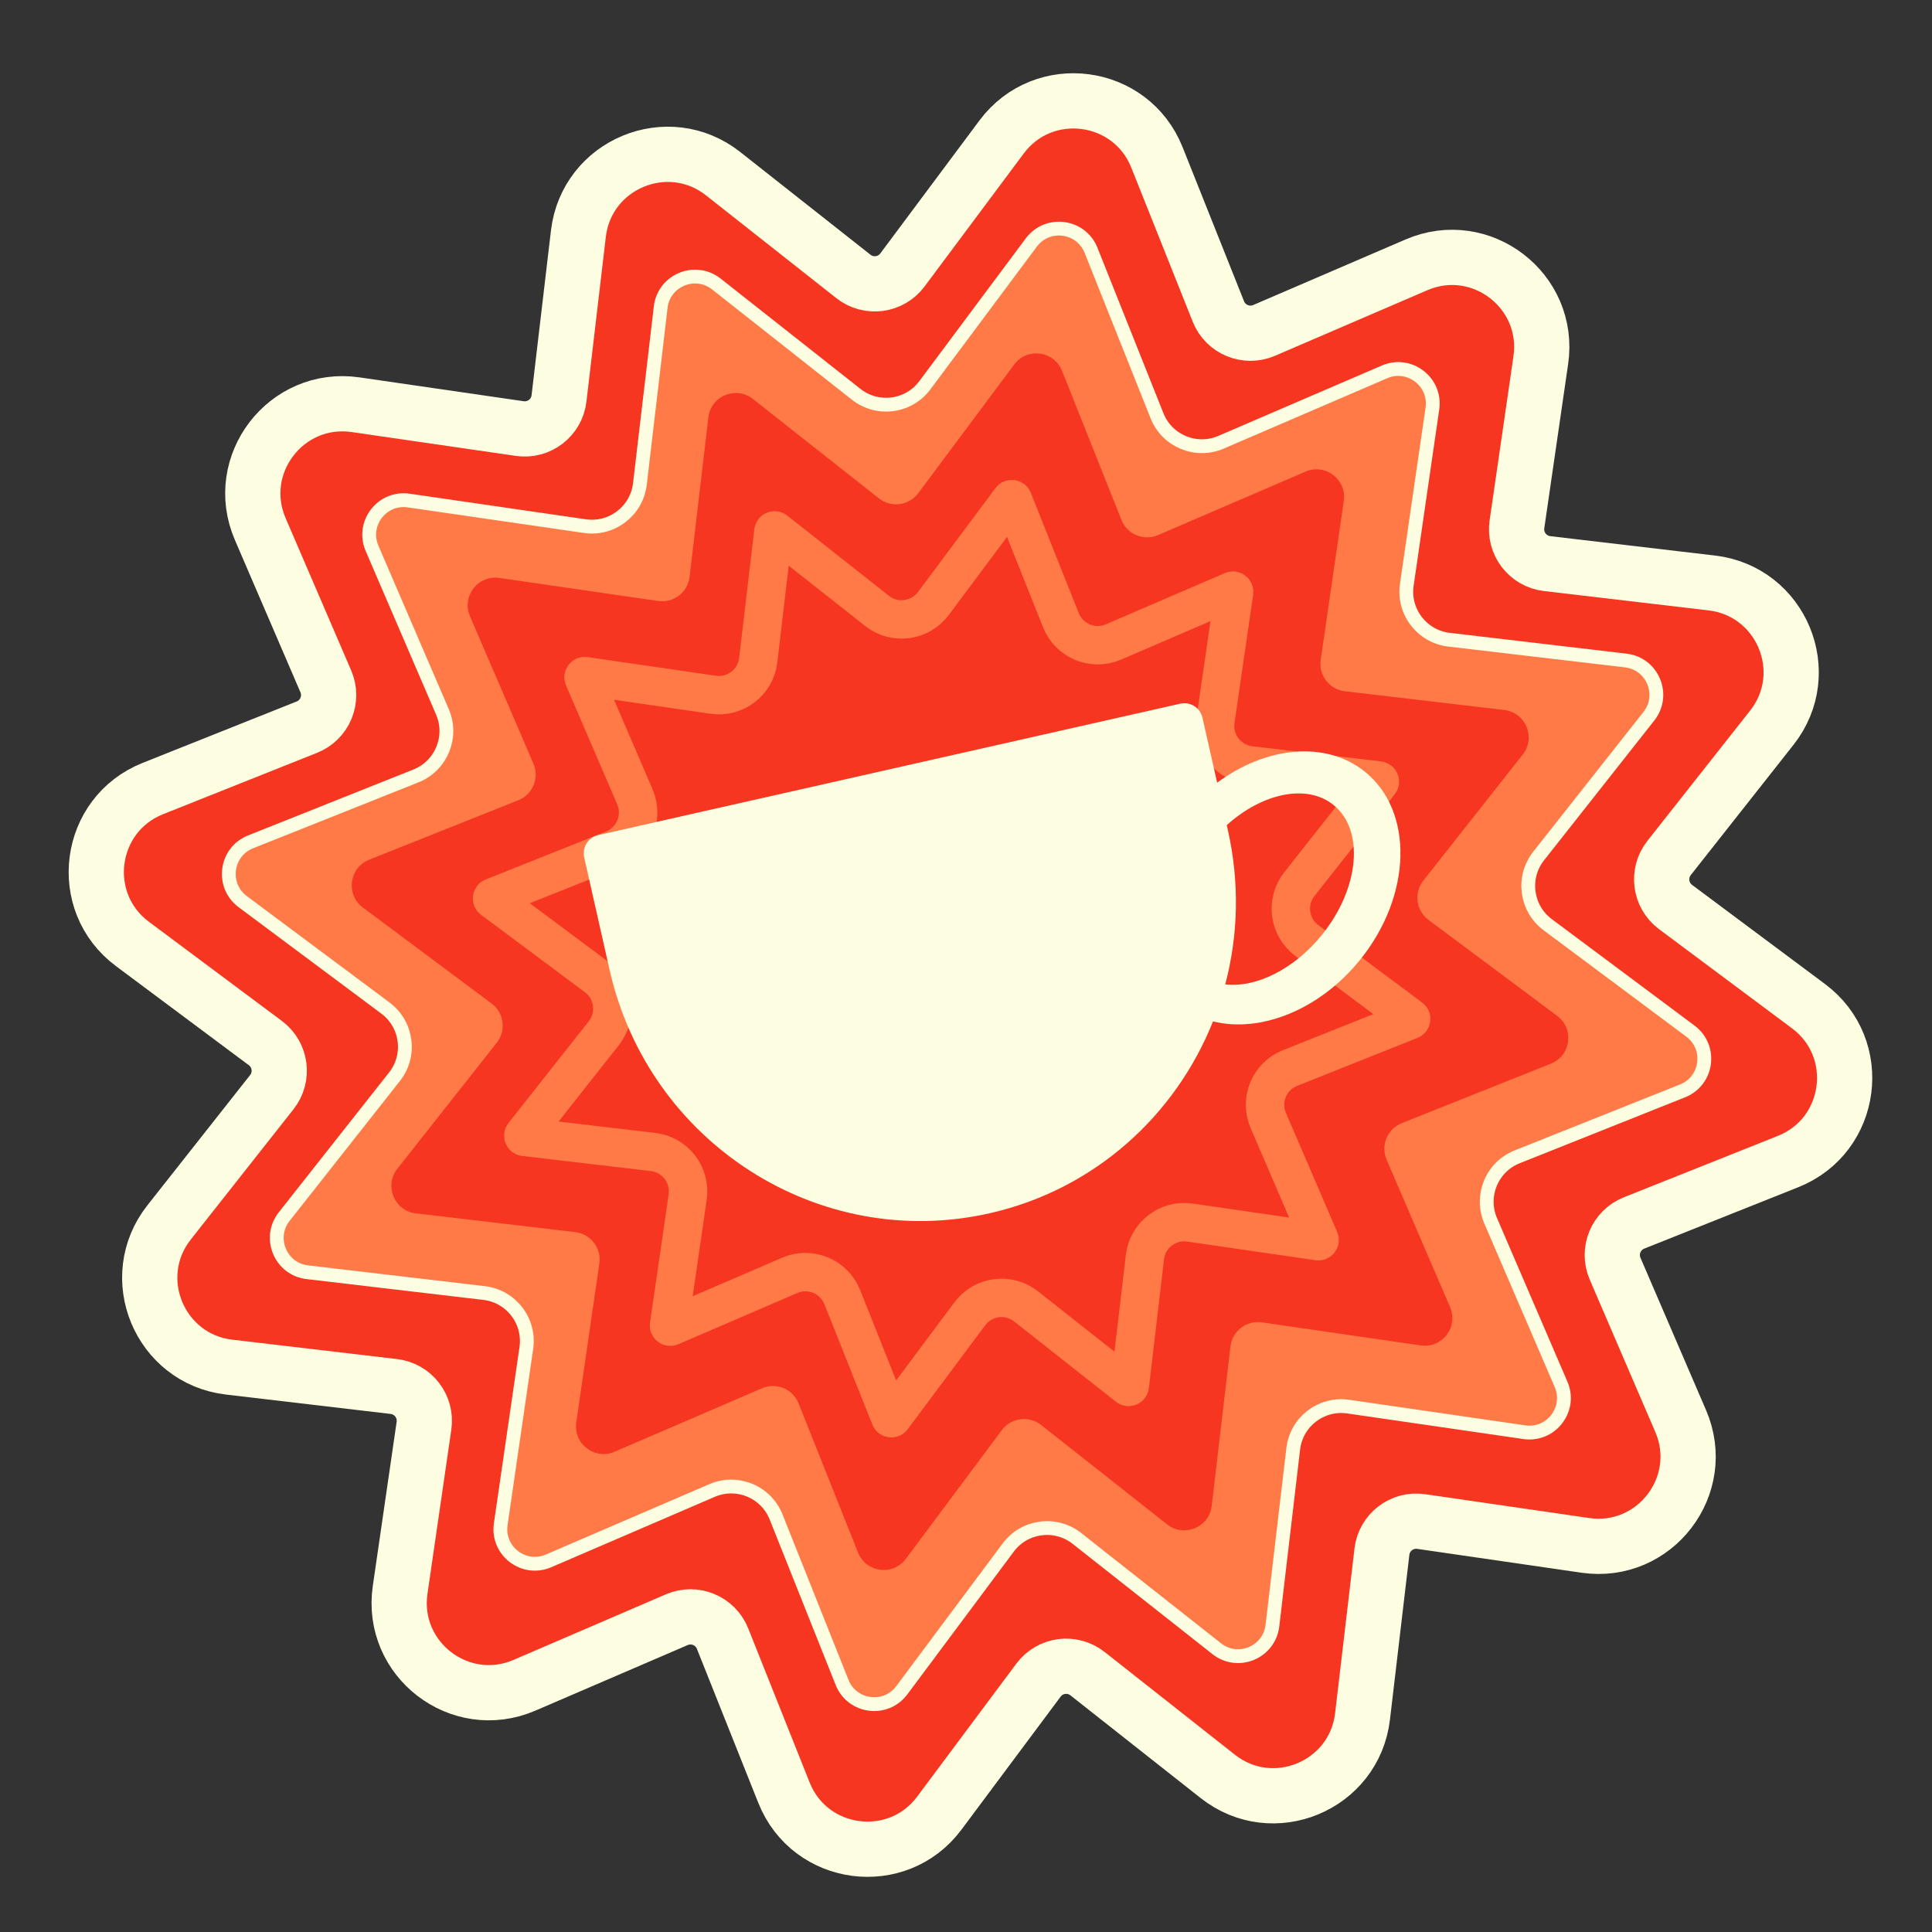 <svg width="147" height="147" viewBox="0 0 147 147" fill="none" xmlns="http://www.w3.org/2000/svg">
<rect x="0" y="0" width="147" height="147" fill="#333333" stroke="none"/>
<g clip-path="url(#clip0_9419_282611)">
<path d="M92.703 23.7L88.029 11.977C86.051 7.016 79.401 6.142 76.208 10.423L68.664 20.54C67.78 21.726 66.092 21.948 64.931 21.032L55.022 13.217C50.829 9.91 44.633 12.478 44.008 17.782L42.533 30.315C42.361 31.784 41.01 32.821 39.546 32.608L27.058 30.794C21.772 30.027 17.69 35.349 19.802 40.255L24.791 51.846C25.376 53.205 24.724 54.778 23.351 55.325L11.628 59.999C6.667 61.977 5.793 68.627 10.074 71.82L20.191 79.364C21.377 80.248 21.599 81.936 20.683 83.097L12.868 93.006C9.561 97.199 12.129 103.395 17.433 104.02L29.966 105.495C31.435 105.667 32.472 107.018 32.259 108.482L30.445 120.97C29.678 126.256 35 130.338 39.906 128.226L51.497 123.237C52.856 122.652 54.429 123.304 54.977 124.677L59.65 136.4C61.628 141.361 68.278 142.235 71.471 137.954L79.015 127.837C79.899 126.651 81.587 126.429 82.748 127.345L92.657 135.16C96.85 138.467 103.046 135.899 103.671 130.595L105.146 118.062C105.319 116.593 106.669 115.556 108.133 115.769L120.621 117.583C125.907 118.35 129.989 113.028 127.877 108.122L122.888 96.531C122.303 95.172 122.955 93.599 124.328 93.052L136.051 88.378C141.012 86.4 141.886 79.75 137.605 76.557L127.488 69.013C126.302 68.129 126.08 66.441 126.996 65.28L134.811 55.371C138.118 51.178 135.55 44.981 130.246 44.357L117.713 42.882C116.244 42.709 115.207 41.359 115.42 39.895L117.234 27.407C118.001 22.121 112.679 18.039 107.773 20.151L96.182 25.14C94.823 25.724 93.25 25.073 92.703 23.7Z" fill="#F63621" stroke="#FDFDE2" stroke-width="4.203"/>
<path d="M83.016 19.049L88.033 31.634C88.8 33.557 91.002 34.468 92.904 33.65L105.348 28.294C107.235 27.482 109.282 29.052 108.986 31.084L107.039 44.492C106.741 46.541 108.193 48.431 110.249 48.673L123.704 50.257C125.744 50.497 126.732 52.88 125.46 54.493L117.07 65.13C115.788 66.755 116.099 69.118 117.759 70.356L128.619 78.455C130.266 79.683 129.93 82.241 128.022 83.001L115.437 88.019C113.514 88.785 112.602 90.987 113.421 92.889L118.777 105.333C119.589 107.22 118.019 109.267 115.986 108.972L102.579 107.024C100.53 106.727 98.64 108.178 98.398 110.234L96.814 123.689C96.574 125.729 94.191 126.717 92.578 125.445L81.941 117.055C80.315 115.773 77.952 116.085 76.715 117.744L68.616 128.605C67.388 130.252 64.83 129.915 64.07 128.007L59.052 115.423C58.286 113.5 56.084 112.588 54.182 113.406L41.738 118.763C39.851 119.575 37.804 118.005 38.099 115.972L40.047 102.565C40.344 100.516 38.893 98.625 36.837 98.383L23.381 96.8C21.341 96.56 20.354 94.177 21.626 92.564L30.016 81.926C31.298 80.301 30.986 77.938 29.327 76.7L18.466 68.601C16.819 67.374 17.156 64.816 19.064 64.055L31.648 59.038C33.571 58.271 34.483 56.069 33.664 54.167L28.308 41.723C27.496 39.836 29.066 37.789 31.099 38.085L44.506 40.032C46.555 40.33 48.446 38.878 48.688 36.822L50.271 23.367C50.511 21.327 52.894 20.339 54.507 21.611L65.145 30.001C66.77 31.283 69.133 30.972 70.371 29.312L78.47 18.451C79.698 16.805 82.255 17.141 83.016 19.049Z" fill="#FF7A47" stroke="#FDFDE2" stroke-width="1.051"/>
<path d="M77.168 27.735C78.15 26.418 80.196 26.687 80.805 28.214L85.329 39.562C85.767 40.66 87.025 41.181 88.112 40.714L99.333 35.884C100.843 35.234 102.48 36.49 102.244 38.116L100.488 50.206C100.318 51.377 101.147 52.457 102.322 52.596L114.455 54.023C116.087 54.215 116.877 56.122 115.86 57.412L108.294 67.004C107.562 67.933 107.74 69.283 108.688 69.991L118.481 77.294C119.799 78.276 119.53 80.322 118.003 80.931L106.655 85.455C105.556 85.893 105.036 87.151 105.503 88.238L110.333 99.459C110.983 100.969 109.727 102.606 108.101 102.37L96.011 100.614C94.84 100.444 93.76 101.273 93.621 102.448L92.194 114.581C92.001 116.213 90.095 117.003 88.805 115.986L79.213 108.42C78.284 107.688 76.933 107.866 76.226 108.814L68.923 118.607C67.941 119.925 65.895 119.656 65.286 118.129L60.762 106.781C60.324 105.682 59.066 105.161 57.979 105.629L46.758 110.459C45.248 111.109 43.611 109.853 43.847 108.226L45.603 96.137C45.773 94.966 44.944 93.886 43.769 93.747L31.636 92.32C30.004 92.127 29.214 90.221 30.231 88.931L37.797 79.339C38.529 78.41 38.351 77.059 37.403 76.352L27.61 69.049C26.292 68.067 26.561 66.021 28.088 65.412L39.436 60.888C40.535 60.45 41.055 59.192 40.588 58.105L35.758 46.884C35.108 45.374 36.364 43.737 37.99 43.973L50.08 45.729C51.251 45.899 52.331 45.069 52.469 43.895L53.897 31.762C54.089 30.13 55.996 29.34 57.286 30.357L66.878 37.923C67.807 38.655 69.157 38.477 69.865 37.529L77.168 27.735Z" fill="#F63621"/>
<path d="M77.072 38.034L80.724 47.194C81.353 48.77 83.158 49.517 84.716 48.847L93.774 44.948C93.802 44.936 93.815 44.938 93.821 44.938C93.831 44.94 93.848 44.946 93.866 44.959C93.884 44.973 93.894 44.988 93.898 44.998C93.9 45.003 93.905 45.015 93.901 45.045L92.483 54.804C92.24 56.483 93.429 58.033 95.115 58.231L104.908 59.384C104.938 59.388 104.948 59.395 104.953 59.399C104.962 59.406 104.973 59.419 104.982 59.44C104.991 59.461 104.992 59.478 104.99 59.489C104.99 59.495 104.988 59.508 104.969 59.531L98.862 67.274C97.811 68.606 98.067 70.543 99.427 71.558L107.333 77.453C107.357 77.471 107.362 77.483 107.364 77.488C107.368 77.498 107.372 77.516 107.369 77.538C107.366 77.56 107.358 77.576 107.351 77.585C107.348 77.59 107.34 77.6 107.312 77.611L98.152 81.263C96.575 81.891 95.828 83.697 96.499 85.255L100.398 94.313C100.409 94.341 100.408 94.354 100.407 94.36C100.406 94.37 100.4 94.387 100.386 94.405C100.373 94.423 100.358 94.433 100.348 94.437C100.342 94.439 100.33 94.444 100.301 94.44L90.542 93.022C88.862 92.778 87.312 93.968 87.114 95.654L85.962 105.447C85.958 105.477 85.95 105.487 85.947 105.492C85.94 105.501 85.927 105.512 85.906 105.521C85.885 105.53 85.867 105.531 85.857 105.529C85.851 105.529 85.838 105.527 85.814 105.508L78.072 99.401C76.739 98.35 74.802 98.606 73.788 99.966L67.893 107.872C67.875 107.896 67.863 107.901 67.857 107.903C67.847 107.907 67.83 107.91 67.808 107.908C67.785 107.905 67.769 107.897 67.761 107.89C67.756 107.887 67.746 107.879 67.735 107.851L64.083 98.691C63.454 97.114 61.649 96.367 60.09 97.038L51.032 100.937C51.005 100.948 50.992 100.947 50.986 100.946C50.975 100.944 50.958 100.939 50.941 100.925C50.923 100.911 50.913 100.897 50.909 100.887C50.906 100.881 50.901 100.869 50.906 100.84L52.323 91.081C52.567 89.401 51.377 87.852 49.692 87.653L39.898 86.501C39.868 86.497 39.858 86.489 39.853 86.486C39.845 86.479 39.833 86.466 39.825 86.445C39.816 86.424 39.815 86.406 39.816 86.396C39.817 86.39 39.819 86.377 39.837 86.353L45.944 78.611C46.995 77.278 46.74 75.341 45.379 74.327L37.474 68.431C37.45 68.414 37.445 68.402 37.443 68.396C37.439 68.386 37.435 68.369 37.438 68.346C37.441 68.324 37.449 68.308 37.455 68.3C37.459 68.295 37.467 68.285 37.495 68.273L46.655 64.622C48.231 63.993 48.979 62.188 48.308 60.629L44.409 51.571C44.397 51.544 44.399 51.531 44.4 51.525C44.401 51.514 44.407 51.497 44.42 51.48C44.434 51.462 44.449 51.452 44.459 51.448C44.464 51.445 44.476 51.44 44.506 51.445L54.265 52.862C55.944 53.106 57.494 51.916 57.692 50.231L58.845 40.437C58.849 40.407 58.856 40.397 58.86 40.392C58.867 40.384 58.88 40.372 58.901 40.364C58.922 40.355 58.939 40.354 58.95 40.355C58.956 40.356 58.969 40.358 58.992 40.376L66.735 46.483C68.067 47.534 70.004 47.279 71.019 45.918L76.914 38.013C76.932 37.989 76.944 37.984 76.949 37.982C76.959 37.978 76.977 37.974 76.999 37.977C77.021 37.98 77.037 37.988 77.046 37.994C77.051 37.998 77.061 38.006 77.072 38.034Z" stroke="#FF7A47" stroke-width="2.924"/>
<path fill-rule="evenodd" clip-rule="evenodd" d="M92.294 77.716C89.442 84.864 83.288 90.511 75.285 92.317C62.294 95.251 49.352 86.954 46.379 73.786L44.448 65.235C44.276 64.471 44.755 63.712 45.518 63.54L89.799 53.541C90.563 53.369 91.322 53.848 91.494 54.612L92.61 59.554C96.323 56.795 100.869 56.319 103.847 58.713C107.587 61.72 107.434 68.118 103.507 73.002C100.413 76.85 95.899 78.612 92.294 77.716ZM93.225 74.9C95.55 75.169 98.466 73.762 100.602 71.106C103.447 67.567 103.83 63.151 101.457 61.243C99.432 59.614 96.055 60.338 93.339 62.783L93.425 63.164C94.332 67.181 94.207 71.188 93.225 74.9Z" fill="#FDFDE2"/>
</g>
<defs>
<clipPath id="clip0_9419_282611">
<rect width="147" height="147" fill="white"/>
</clipPath>
</defs>
</svg>
